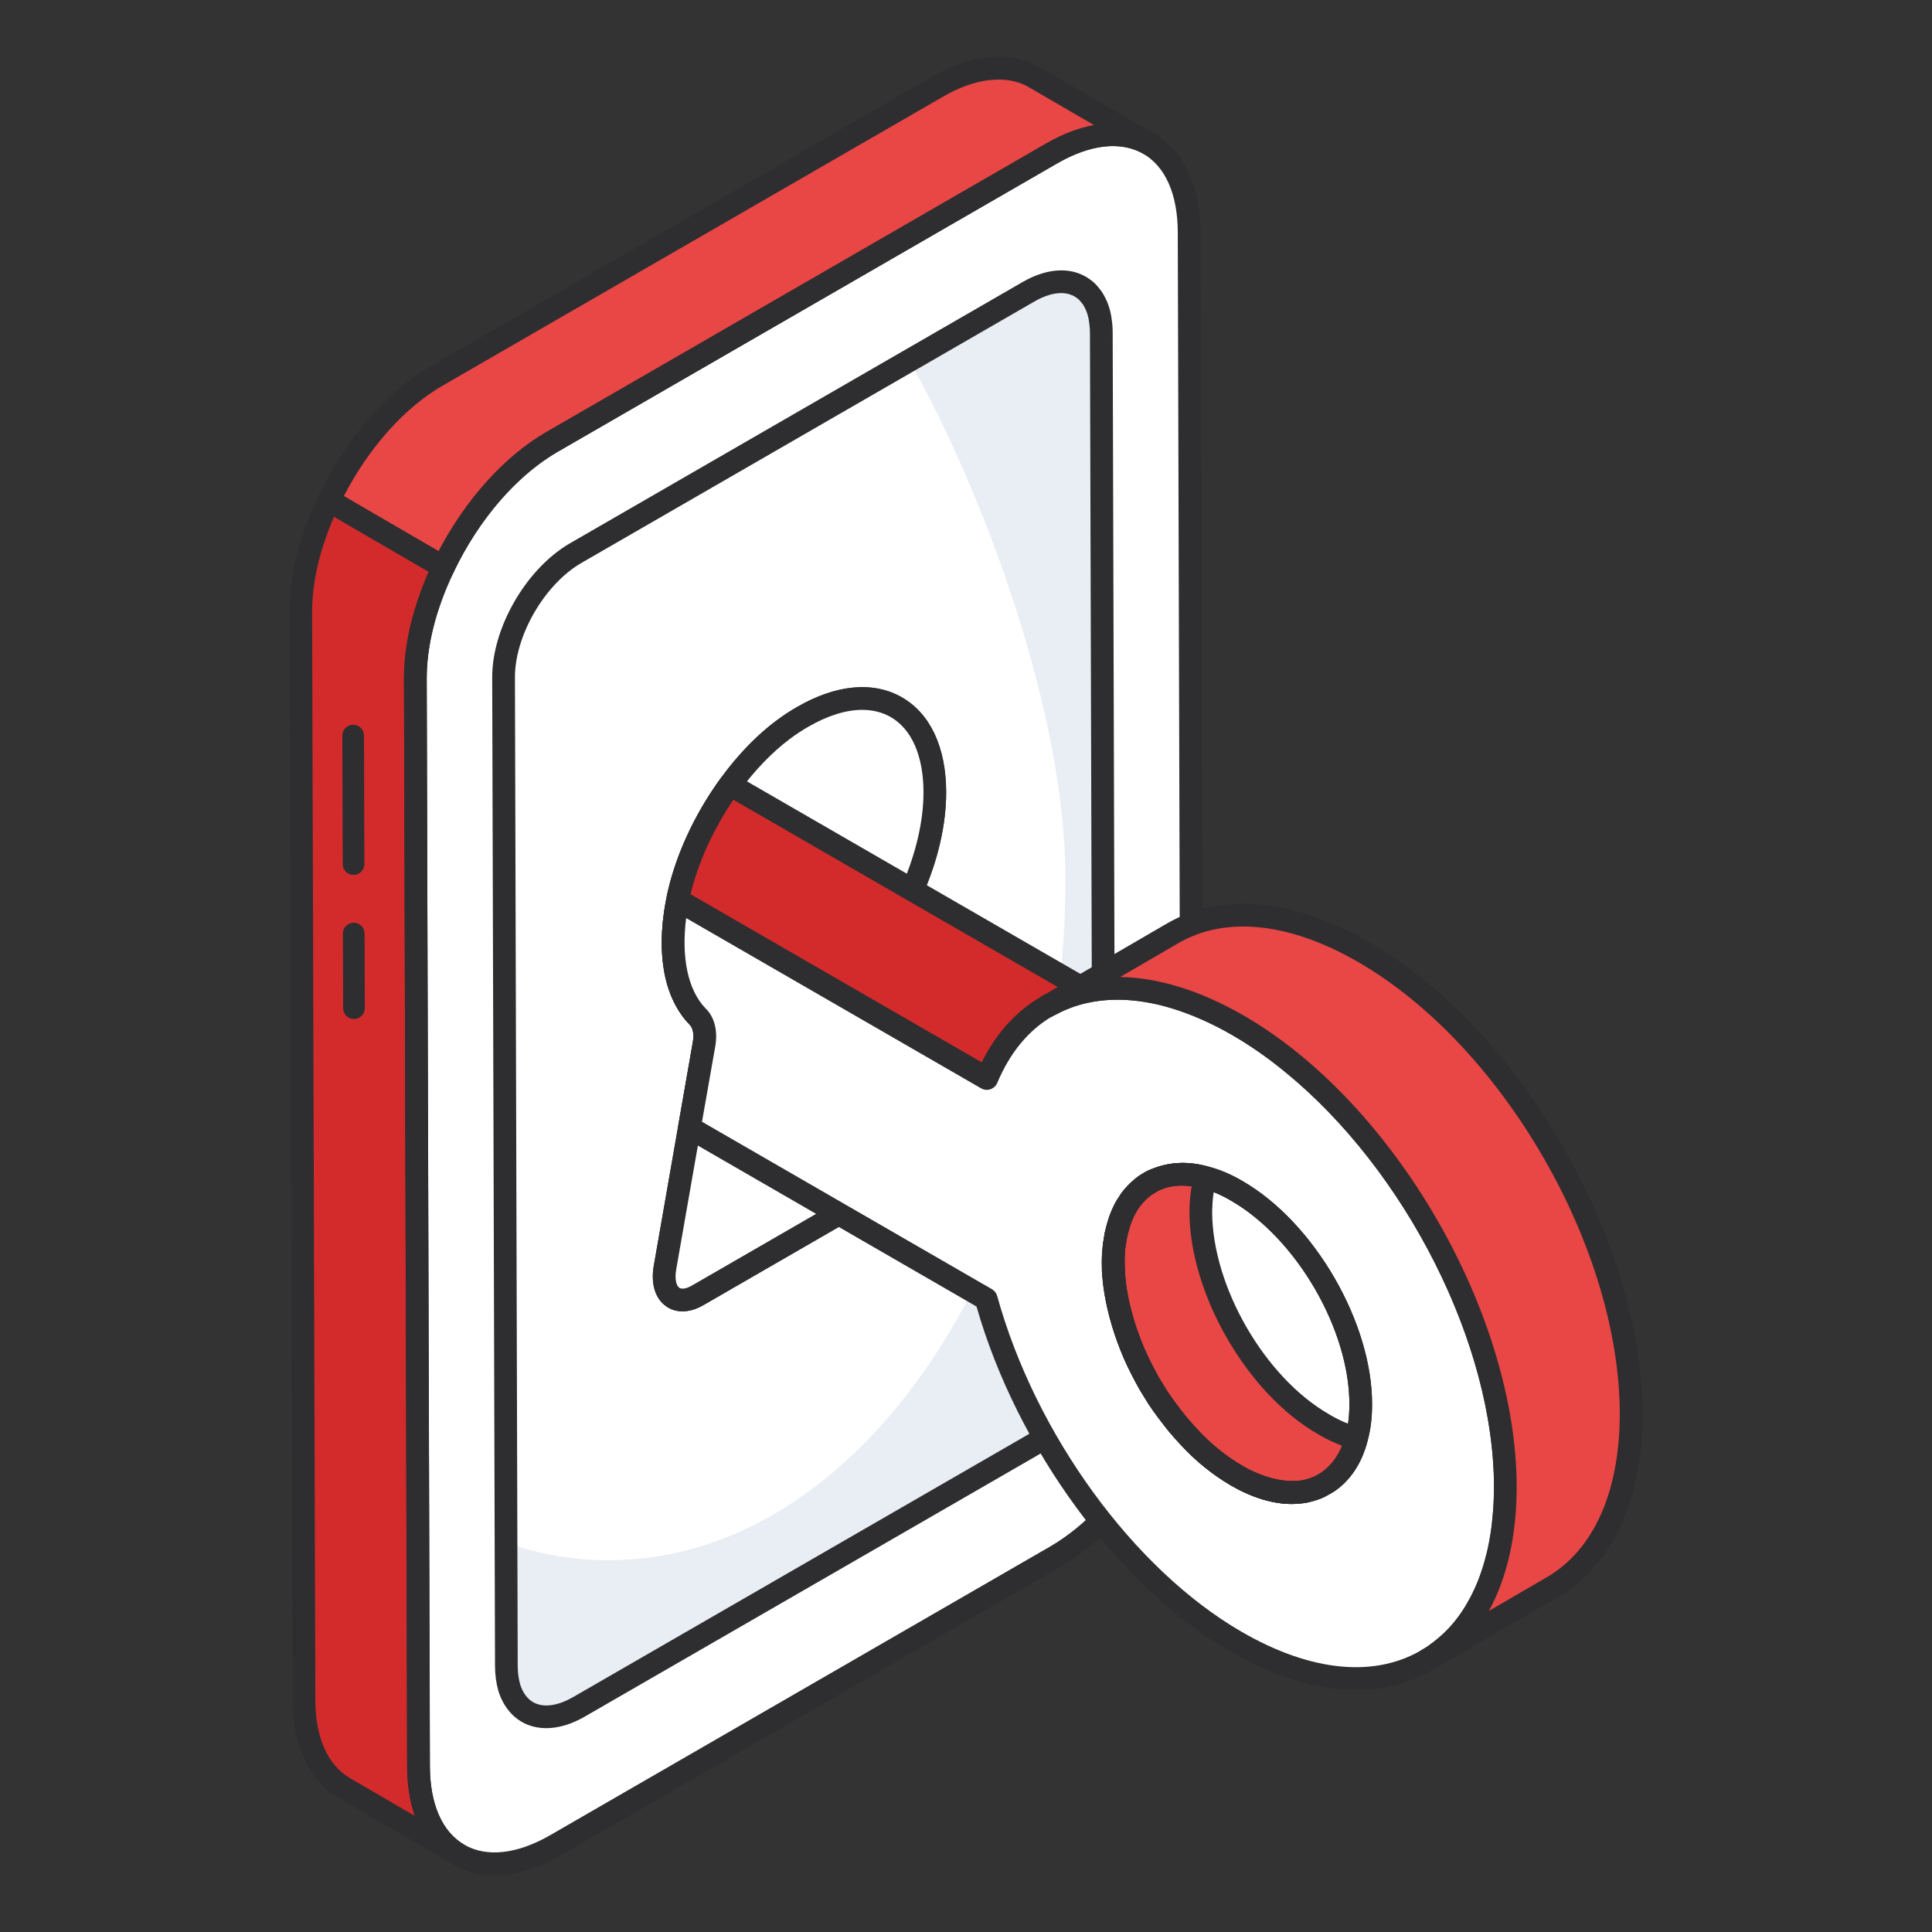 <svg width="64" height="64" viewBox="0 0 64 64" fill="none" xmlns="http://www.w3.org/2000/svg">
<rect x="0" y="0" width="64" height="64" fill="#333333" stroke="none"/>
<path d="M34.829 5.088C37.339 3.639 39.385 4.799 39.394 7.683L39.496 43.708C39.504 46.6 37.47 50.116 34.961 51.565L18.423 61.115C15.913 62.565 13.872 61.401 13.864 58.51L13.762 22.485C13.754 19.6 15.781 16.088 18.291 14.638L34.829 5.088Z" fill="white"/>
<path d="M36.574 43.738C36.583 45.253 35.505 47.112 34.195 47.874L19.17 56.545C18.083 57.168 17.163 56.871 16.866 55.895C16.8 55.69 16.763 55.449 16.763 55.179L16.754 51.099H16.763C17.86 51.489 18.993 51.685 20.164 51.685C28.518 51.685 35.292 41.563 35.292 29.072C35.292 23.598 32.588 16.33 30.125 11.943L32.132 10.781L34.084 9.657C34.818 9.238 35.468 9.238 35.914 9.582C35.989 9.638 36.054 9.703 36.109 9.777C36.175 9.852 36.221 9.926 36.267 10.019C36.36 10.196 36.425 10.4 36.453 10.642C36.472 10.763 36.481 10.893 36.481 11.023L36.574 43.738Z" fill="#E9EDF4"/>
<path d="M10.069 56.307C10.069 57.743 10.58 58.748 11.397 59.224L15.184 61.433C14.368 60.957 13.865 59.951 13.865 58.506L13.757 22.481C13.754 21.293 14.11 20.004 14.69 18.79L10.894 16.582C10.313 17.797 9.957 19.09 9.961 20.282" fill="#D32B2B"/>
<path d="M18.29 14.635L34.822 5.092C36.088 4.356 37.237 4.293 38.062 4.769L34.266 2.561C33.44 2.085 32.291 2.148 31.035 2.884L14.494 12.436C13.017 13.285 11.722 14.852 10.895 16.582L14.69 18.79C15.517 17.06 16.813 15.49 18.29 14.635Z" fill="#E94646"/>
<path d="M16.381 62.117C15.883 62.117 15.42 62 15.009 61.764C14.03 61.2 13.489 60.046 13.485 58.512L13.383 22.486C13.374 19.486 15.49 15.82 18.1 14.312L34.638 4.763C35.979 3.989 37.261 3.875 38.245 4.441C39.222 5.003 39.763 6.154 39.767 7.683L39.87 43.707C39.878 46.711 37.759 50.383 35.147 51.892L18.609 61.442C17.831 61.891 17.073 62.117 16.381 62.117ZM36.867 4.839C36.307 4.839 35.676 5.033 35.015 5.415L18.477 14.965C16.075 16.352 14.128 19.725 14.136 22.484L14.238 58.51C14.241 59.764 14.649 60.687 15.384 61.111C16.125 61.536 17.136 61.422 18.232 60.789L34.77 51.24C37.175 49.851 39.125 46.473 39.117 43.709L39.015 7.684C39.011 6.436 38.604 5.516 37.87 5.093C37.575 4.923 37.236 4.839 36.867 4.839Z" fill="#2E2E30"/>
<path d="M18.094 57.248C17.878 57.248 17.672 57.21 17.482 57.135C17.019 56.951 16.673 56.55 16.506 56.004C16.433 55.736 16.398 55.462 16.398 55.18L16.305 22.456C16.294 20.807 17.421 18.851 18.87 18.003L33.897 9.33C34.741 8.849 35.56 8.831 36.145 9.284C36.245 9.359 36.336 9.45 36.412 9.553C36.475 9.622 36.539 9.718 36.606 9.852C36.721 10.07 36.797 10.325 36.829 10.6C36.848 10.725 36.859 10.874 36.859 11.024L36.952 43.738C36.962 45.37 35.81 47.372 34.386 48.2L19.359 56.872C18.925 57.121 18.492 57.248 18.094 57.248ZM35.15 9.709C34.89 9.709 34.592 9.801 34.272 9.984L19.248 18.655C18.032 19.365 17.049 21.069 17.058 22.452L17.15 55.179C17.15 55.395 17.177 55.602 17.23 55.795C17.296 56.012 17.445 56.31 17.76 56.434C18.082 56.564 18.518 56.487 18.984 56.219L34.009 47.548C35.204 46.853 36.207 45.109 36.199 43.74L36.106 11.024C36.106 10.912 36.098 10.802 36.082 10.698C36.059 10.501 36.012 10.341 35.936 10.195C35.896 10.115 35.867 10.07 35.829 10.028C35.775 9.958 35.735 9.918 35.689 9.883C35.538 9.767 35.356 9.709 35.15 9.709Z" fill="#2E2E30"/>
<path d="M15.185 61.809C15.121 61.809 15.056 61.793 14.996 61.758L11.208 59.549C10.232 58.979 9.694 57.828 9.694 56.306L9.586 20.283C9.582 19.091 9.917 17.756 10.556 16.419C10.601 16.325 10.684 16.253 10.784 16.223C10.885 16.189 10.993 16.203 11.085 16.257L14.88 18.465C15.05 18.563 15.115 18.775 15.031 18.953C14.442 20.184 14.132 21.404 14.135 22.48L14.243 58.505C14.243 59.758 14.645 60.681 15.376 61.107C15.555 61.212 15.616 61.443 15.511 61.622C15.441 61.742 15.315 61.809 15.185 61.809ZM11.065 17.117C10.586 18.224 10.336 19.31 10.339 20.281L10.446 56.306C10.446 57.549 10.852 58.469 11.588 58.898L13.743 60.155C13.576 59.675 13.49 59.121 13.49 58.506L13.382 22.482C13.379 21.387 13.663 20.171 14.206 18.943L11.065 17.117Z" fill="#2E2E30"/>
<path d="M14.692 19.167C14.626 19.167 14.561 19.149 14.503 19.115L10.707 16.908C10.537 16.809 10.472 16.597 10.556 16.42C11.459 14.533 12.826 12.961 14.308 12.11L30.848 2.557C32.161 1.788 33.478 1.671 34.455 2.235L38.253 4.443C38.432 4.547 38.493 4.778 38.39 4.957C38.285 5.136 38.057 5.2 37.876 5.095C37.129 4.665 36.111 4.78 35.013 5.418L18.48 14.962C17.125 15.746 15.869 17.2 15.032 18.953C14.987 19.047 14.903 19.119 14.803 19.149C14.766 19.161 14.729 19.167 14.692 19.167ZM11.39 16.434L14.534 18.262C15.432 16.539 16.717 15.112 18.103 14.309L34.636 4.766C35.185 4.446 35.725 4.239 36.24 4.144L34.078 2.886C33.344 2.463 32.303 2.58 31.227 3.209L14.684 12.762C13.411 13.493 12.224 14.82 11.39 16.434Z" fill="#2E2E30"/>
<path d="M11.726 33.756C11.528 33.756 11.367 33.596 11.367 33.398L11.359 30.925C11.358 30.727 11.519 30.566 11.717 30.565C11.915 30.565 12.077 30.725 12.077 30.923L12.085 33.396C12.085 33.594 11.924 33.756 11.726 33.756C11.726 33.756 11.726 33.756 11.726 33.756Z" fill="#2E2E30"/>
<path d="M11.712 28.983C11.514 28.983 11.353 28.823 11.353 28.625L11.34 24.368C11.339 24.17 11.499 24.009 11.698 24.008C11.896 24.008 12.057 24.168 12.058 24.366L12.07 28.623C12.071 28.821 11.91 28.982 11.712 28.983C11.712 28.983 11.712 28.983 11.712 28.983Z" fill="#2E2E30"/>
<path d="M26.588 23.747C29.015 22.346 30.954 23.462 30.962 26.238C30.965 27.301 30.682 28.466 30.181 29.57C29.978 30 29.884 30.43 29.966 30.758L31.291 36.634C31.457 37.337 30.928 38.393 30.221 38.801L23.108 42.91C22.4 43.318 21.868 42.874 22.029 41.983L23.316 34.599C23.396 34.177 23.3 33.857 23.095 33.662C22.398 32.937 22.109 31.648 22.417 29.951C22.806 27.8 24.243 25.435 25.942 24.172C26.161 24.011 26.376 23.869 26.588 23.747Z" fill="white"/>
<path d="M22.608 43.44C22.41 43.44 22.226 43.384 22.067 43.273C21.699 43.014 21.551 42.52 21.66 41.916L22.946 34.535C22.998 34.262 22.959 34.051 22.837 33.934C22.006 33.07 21.729 31.636 22.048 29.884C22.452 27.649 23.962 25.176 25.719 23.87C25.95 23.699 26.177 23.551 26.4 23.421C26.4 23.421 26.401 23.421 26.401 23.421C27.697 22.672 28.932 22.558 29.876 23.103C30.816 23.644 31.335 24.756 31.34 26.237C31.342 27.34 31.061 28.546 30.525 29.725C30.347 30.104 30.277 30.446 30.333 30.667L31.66 36.551C31.86 37.404 31.266 38.634 30.41 39.127L23.297 43.236C23.063 43.371 22.827 43.44 22.608 43.44ZM26.778 24.073C26.578 24.189 26.375 24.322 26.168 24.475C24.552 25.676 23.162 27.956 22.789 30.018C22.519 31.504 22.73 32.738 23.368 33.401C23.67 33.689 23.787 34.144 23.687 34.67L22.401 42.047C22.341 42.379 22.408 42.592 22.5 42.656C22.582 42.714 22.743 42.685 22.921 42.583L30.034 38.475C30.604 38.147 31.053 37.261 30.926 36.72L29.601 30.841C29.476 30.348 29.663 29.789 29.842 29.409C30.331 28.332 30.589 27.234 30.587 26.238C30.583 25.038 30.198 24.157 29.501 23.756C28.8 23.352 27.833 23.464 26.778 24.073Z" fill="#2E2E30"/>
<path d="M30.224 38.803L27.78 40.206L23.106 42.911C22.4 43.32 21.87 42.874 22.028 41.982L22.837 37.353L23.32 34.602C23.394 34.175 23.301 33.859 23.097 33.663C22.4 32.938 22.112 31.647 22.419 29.955C22.428 29.909 22.437 29.862 22.446 29.816C22.707 28.514 23.348 27.139 24.184 25.996C24.704 25.28 25.308 24.648 25.94 24.174C26.163 24.007 26.377 23.867 26.591 23.747C29.016 22.343 30.958 23.458 30.967 26.237C30.967 27.269 30.698 28.403 30.224 29.481C30.215 29.509 30.196 29.546 30.187 29.574C29.982 30.002 29.889 30.429 29.964 30.754L30.846 34.667L31.293 36.638C31.46 37.335 30.93 38.394 30.224 38.803Z" fill="white"/>
<path d="M22.609 43.441C22.412 43.441 22.228 43.386 22.07 43.275C21.701 43.017 21.552 42.522 21.659 41.916L22.95 34.537C22.984 34.344 22.992 34.082 22.838 33.935C22.008 33.073 21.732 31.639 22.05 29.889C22.05 29.886 22.078 29.744 22.079 29.742C22.346 28.408 22.986 26.999 23.881 25.774C24.43 25.02 25.064 24.362 25.716 23.873C25.953 23.695 26.18 23.547 26.407 23.419C27.7 22.67 28.933 22.557 29.879 23.1C30.819 23.64 31.341 24.754 31.345 26.237C31.345 27.305 31.077 28.479 30.57 29.633C30.564 29.649 30.535 29.721 30.528 29.737C30.354 30.099 30.281 30.447 30.332 30.671L31.661 36.555C31.864 37.404 31.27 38.633 30.414 39.128C30.414 39.129 30.413 39.129 30.413 39.129L23.296 43.238C23.062 43.373 22.827 43.441 22.609 43.441ZM28.563 23.515C28.027 23.515 27.42 23.703 26.78 24.073C26.577 24.188 26.376 24.319 26.168 24.476C25.575 24.92 24.995 25.523 24.49 26.218C23.669 27.34 23.059 28.678 22.817 29.889L22.42 29.956L22.791 30.023C22.521 31.508 22.732 32.74 23.369 33.402C23.666 33.685 23.784 34.139 23.692 34.667L22.401 42.047C22.342 42.379 22.409 42.593 22.501 42.658C22.585 42.716 22.741 42.689 22.919 42.586L30.037 38.477C30.597 38.152 31.054 37.252 30.928 36.725L29.598 30.837C29.508 30.444 29.597 29.937 29.849 29.412C30.346 28.27 30.592 27.201 30.592 26.238C30.588 25.037 30.202 24.154 29.504 23.753C29.227 23.594 28.91 23.515 28.563 23.515Z" fill="#2E2E30"/>
<path d="M36.857 33.31L32.685 35.727L30.845 34.667L22.445 29.816C22.706 28.514 23.347 27.139 24.183 25.996L30.223 29.481L35.789 32.697L36.03 32.836H36.04L36.857 33.31Z" fill="#D32B2B"/>
<path d="M32.687 36.103C32.622 36.103 32.557 36.086 32.499 36.053L22.258 30.142C22.119 30.061 22.046 29.9 22.078 29.742C22.345 28.407 22.985 26.998 23.881 25.773C23.993 25.618 24.206 25.574 24.372 25.669L36.178 32.486C36.197 32.493 36.214 32.501 36.23 32.51L37.048 32.985C37.164 33.052 37.235 33.176 37.235 33.31C37.235 33.444 37.164 33.568 37.048 33.635L32.876 36.052C32.818 36.086 32.752 36.103 32.687 36.103ZM22.874 29.627L32.687 35.292L36.108 33.31L35.894 33.185C35.876 33.179 35.859 33.171 35.844 33.162L24.294 26.494C23.628 27.473 23.123 28.587 22.874 29.627Z" fill="#2E2E30"/>
<path d="M49.868 49.296C49.868 49.482 49.859 49.668 49.849 49.853C49.84 50.011 49.831 50.16 49.812 50.309C49.794 50.56 49.766 50.801 49.719 51.034C49.682 51.285 49.626 51.517 49.561 51.74C49.533 51.861 49.496 51.973 49.459 52.084C49.366 52.382 49.255 52.66 49.124 52.921C49.087 53.014 49.041 53.097 48.994 53.172C48.688 53.748 48.297 54.231 47.833 54.593C47.759 54.659 47.675 54.724 47.591 54.779C47.517 54.844 47.443 54.891 47.359 54.937C45.733 55.941 43.456 55.839 40.938 54.38C37.165 52.196 33.932 47.604 32.668 43.032L27.78 40.206L22.837 37.353L23.32 34.602C23.395 34.174 23.302 33.858 23.097 33.663C22.4 32.938 22.112 31.646 22.419 29.955C22.428 29.908 22.438 29.862 22.447 29.815L30.847 34.667L32.687 35.727C33.142 34.639 33.83 33.83 34.694 33.329C34.712 33.319 34.722 33.319 34.74 33.301C34.768 33.291 34.787 33.282 34.815 33.273C34.88 33.236 34.935 33.208 34.991 33.18C35.093 33.133 35.196 33.087 35.298 33.05C35.409 33.003 35.512 32.966 35.623 32.938C35.735 32.901 35.846 32.873 35.958 32.855C35.976 32.845 36.004 32.845 36.032 32.836H36.041C36.106 32.827 36.171 32.808 36.246 32.799C37.342 32.632 38.596 32.827 39.944 33.422C40.288 33.57 40.641 33.747 40.994 33.951C41.607 34.304 42.202 34.723 42.778 35.197C46.829 38.487 49.877 44.379 49.868 49.296Z" fill="white"/>
<path d="M44.923 55.984C43.637 55.984 42.218 55.555 40.751 54.705C37.055 52.566 33.694 47.989 32.349 43.281L22.651 37.679C22.514 37.6 22.441 37.444 22.468 37.288L22.951 34.537C22.985 34.344 22.992 34.082 22.839 33.935C22.009 33.073 21.732 31.639 22.05 29.888C22.072 29.768 22.165 29.595 22.276 29.544C22.388 29.493 22.531 29.431 22.637 29.489L32.518 35.193C32.996 34.228 33.663 33.492 34.507 33.003C34.548 32.961 34.569 32.962 34.625 32.943C34.697 32.907 34.759 32.876 34.819 32.846C34.947 32.787 35.06 32.736 35.172 32.696C35.284 32.648 35.404 32.605 35.535 32.573C35.63 32.54 35.752 32.508 35.877 32.487C35.896 32.481 35.915 32.476 35.929 32.474C35.967 32.462 35.993 32.459 36.033 32.459C36.102 32.441 36.15 32.431 36.202 32.425C37.39 32.248 38.705 32.463 40.098 33.077C40.466 33.236 40.833 33.421 41.184 33.626C41.801 33.981 42.418 34.412 43.019 34.907C47.215 38.314 50.255 44.366 50.246 49.297C50.246 49.489 50.237 49.68 50.227 49.873C50.217 50.042 50.207 50.199 50.187 50.356C50.169 50.603 50.139 50.861 50.09 51.108C50.053 51.359 49.994 51.607 49.924 51.846C49.9 51.958 49.859 52.08 49.818 52.203C49.722 52.51 49.602 52.81 49.463 53.089C49.429 53.176 49.372 53.281 49.315 53.373C48.992 53.98 48.568 54.498 48.066 54.891C47.996 54.953 47.899 55.028 47.803 55.092C47.739 55.153 47.639 55.214 47.546 55.266C46.77 55.745 45.883 55.984 44.923 55.984ZM23.255 37.159L32.858 42.705C32.944 42.755 33.006 42.836 33.033 42.931C34.299 47.514 37.553 51.985 41.128 54.054C43.44 55.394 45.581 55.594 47.163 54.617C47.245 54.571 47.297 54.539 47.345 54.497C47.454 54.419 47.525 54.364 47.587 54.31C48.02 53.971 48.377 53.532 48.664 52.995C48.713 52.915 48.748 52.85 48.777 52.781C48.911 52.51 49.015 52.248 49.101 51.972C49.137 51.865 49.171 51.765 49.196 51.657C49.262 51.427 49.314 51.212 49.349 50.979C49.395 50.743 49.421 50.517 49.438 50.282C49.458 50.122 49.466 49.981 49.475 49.831C49.484 49.655 49.493 49.475 49.493 49.296C49.502 44.574 46.579 38.767 42.542 35.489C41.972 35.02 41.389 34.612 40.808 34.278C40.48 34.088 40.14 33.916 39.796 33.767C38.534 33.211 37.359 33.01 36.304 33.171L36.208 33.188C36.2 33.19 36.104 33.207 36.096 33.209C35.928 33.242 35.837 33.264 35.745 33.295C35.622 33.328 35.538 33.358 35.445 33.397C35.335 33.438 35.242 33.48 35.15 33.522C35.107 33.544 35.06 33.567 35.006 33.599C34.991 33.608 34.943 33.627 34.922 33.635C34.897 33.651 34.874 33.661 34.854 33.669C34.077 34.123 33.456 34.869 33.036 35.872C32.994 35.972 32.911 36.048 32.809 36.083C32.708 36.118 32.594 36.107 32.501 36.053L22.73 30.413C22.563 31.723 22.789 32.798 23.37 33.402C23.666 33.685 23.785 34.138 23.693 34.667L23.255 37.159Z" fill="#2E2E30"/>
<path d="M44.933 47.642C44.756 48.32 44.412 48.822 43.938 49.119C43.92 49.138 43.901 49.147 43.873 49.157C43.715 49.25 43.548 49.324 43.362 49.37C43.269 49.398 43.177 49.417 43.084 49.426C42.991 49.435 42.898 49.445 42.795 49.445C42.238 49.445 41.615 49.259 40.956 48.878C40.677 48.711 40.398 48.525 40.138 48.311C39.868 48.097 39.618 47.855 39.376 47.595C39.255 47.465 39.134 47.326 39.014 47.186C38.791 46.907 38.568 46.619 38.363 46.313C38.261 46.155 38.168 45.987 38.066 45.829C37.889 45.513 37.722 45.188 37.573 44.853C37.285 44.184 37.072 43.487 36.96 42.818C36.895 42.474 36.867 42.13 36.867 41.796C36.867 41.694 36.877 41.6 36.886 41.508V41.433C36.895 41.34 36.904 41.247 36.923 41.154C36.923 41.145 36.923 41.145 36.923 41.136C36.932 41.089 36.942 41.034 36.951 40.987C36.951 40.941 36.969 40.894 36.979 40.848C36.997 40.755 37.025 40.662 37.053 40.569C37.072 40.513 37.09 40.448 37.109 40.392C37.183 40.197 37.267 40.011 37.378 39.853C37.434 39.76 37.499 39.677 37.573 39.593C37.583 39.584 37.583 39.584 37.592 39.574C37.666 39.491 37.741 39.426 37.815 39.361C37.889 39.296 37.954 39.249 38.038 39.203C38.103 39.156 38.168 39.128 38.233 39.091C38.716 38.868 39.292 38.831 39.924 39.007C39.831 39.333 39.785 39.705 39.776 40.123C39.776 42.725 41.606 45.904 43.855 47.186C44.227 47.409 44.589 47.558 44.933 47.642Z" fill="#E94646"/>
<path d="M42.797 49.822C42.161 49.822 41.479 49.615 40.769 49.205C40.432 49.002 40.15 48.807 39.901 48.603C39.641 48.396 39.378 48.149 39.102 47.852C38.978 47.719 38.854 47.576 38.73 47.433C38.492 47.135 38.262 46.837 38.052 46.523C37.995 46.434 37.943 46.348 37.891 46.262L37.751 46.034C37.556 45.687 37.384 45.352 37.231 45.006C36.925 44.296 36.704 43.562 36.59 42.88C36.526 42.538 36.492 42.171 36.492 41.796C36.492 41.684 36.501 41.583 36.511 41.482C36.523 41.291 36.535 41.185 36.556 41.081C36.556 41.078 36.583 40.916 36.583 40.914C36.576 40.907 36.593 40.841 36.605 40.797C36.631 40.673 36.661 40.571 36.692 40.468C36.692 40.468 36.724 40.365 36.724 40.365C36.725 40.363 36.752 40.277 36.753 40.275C36.86 39.991 36.957 39.8 37.072 39.637C37.126 39.547 37.204 39.444 37.294 39.343C37.397 39.229 37.483 39.153 37.569 39.078C37.661 38.996 37.747 38.935 37.856 38.875C37.881 38.853 37.939 38.822 37.998 38.792C38.65 38.484 39.324 38.448 40.027 38.645C40.124 38.672 40.206 38.737 40.255 38.824C40.304 38.911 40.316 39.015 40.288 39.112C40.206 39.397 40.162 39.729 40.154 40.131C40.154 42.615 41.898 45.637 44.043 46.859C44.377 47.059 44.704 47.198 45.023 47.276C45.121 47.3 45.206 47.363 45.257 47.449C45.309 47.535 45.324 47.639 45.299 47.737C45.1 48.499 44.7 49.087 44.14 49.439C44.114 49.455 44.023 49.504 43.994 49.514C43.864 49.6 43.664 49.684 43.456 49.736C43.355 49.766 43.239 49.789 43.122 49.801C43.003 49.813 42.905 49.822 42.797 49.822ZM39.152 39.272C38.879 39.272 38.626 39.326 38.393 39.434C38.317 39.474 38.287 39.49 38.256 39.511C38.162 39.566 38.119 39.596 38.066 39.643C38.002 39.699 37.938 39.753 37.876 39.824C37.797 39.91 37.746 39.975 37.702 40.048C37.61 40.18 37.54 40.321 37.462 40.526L37.412 40.688C37.389 40.764 37.365 40.843 37.35 40.922C37.349 40.922 37.327 41.014 37.327 41.015L37.309 41.128C37.309 41.153 37.299 41.206 37.294 41.229C37.277 41.31 37.27 41.39 37.262 41.47C37.253 41.634 37.245 41.711 37.245 41.796C37.245 42.125 37.274 42.445 37.331 42.749C37.437 43.379 37.64 44.053 37.92 44.705C38.063 45.025 38.225 45.34 38.396 45.646C38.436 45.706 38.487 45.79 38.537 45.874C38.584 45.953 38.631 46.032 38.681 46.108C38.876 46.401 39.093 46.681 39.309 46.951C39.418 47.076 39.535 47.212 39.653 47.339C39.904 47.609 40.139 47.831 40.374 48.016C40.599 48.201 40.852 48.376 41.151 48.556C41.835 48.95 42.497 49.105 43.026 49.054C43.118 49.045 43.188 49.031 43.257 49.01C43.41 48.971 43.545 48.914 43.684 48.832C44.044 48.609 44.295 48.298 44.458 47.891C44.192 47.795 43.926 47.667 43.663 47.509C41.316 46.172 39.401 42.856 39.401 40.123C39.407 39.817 39.432 39.545 39.475 39.296C39.364 39.28 39.257 39.272 39.152 39.272Z" fill="#2E2E30"/>
<path d="M54.032 46.88C54.017 49.674 53.027 51.64 51.431 52.572L47.262 54.996C48.858 54.065 49.849 52.099 49.864 49.304C49.879 43.672 45.902 36.782 40.995 33.958C38.526 32.539 36.294 32.406 34.684 33.337L38.852 30.913C40.463 29.981 42.695 30.114 45.163 31.534C50.071 34.357 54.047 41.247 54.032 46.88Z" fill="#E94646"/>
<path d="M47.265 55.374C47.135 55.374 47.009 55.307 46.939 55.186C46.834 55.007 46.895 54.776 47.074 54.671C48.618 53.771 49.475 51.864 49.489 49.303C49.504 43.785 45.61 37.047 40.809 34.285C38.543 32.98 36.435 32.761 34.874 33.663C34.874 33.663 34.874 33.663 34.873 33.664C34.694 33.768 34.464 33.707 34.359 33.527C34.255 33.347 34.316 33.117 34.496 33.012L38.664 30.588C40.469 29.545 42.844 29.765 45.352 31.207C50.362 34.091 54.425 41.122 54.41 46.881C54.396 49.719 53.405 51.856 51.622 52.898L47.453 55.322C47.394 55.357 47.329 55.374 47.265 55.374ZM37.108 32.364C38.369 32.385 39.755 32.81 41.184 33.632C46.194 36.515 50.257 43.546 50.242 49.306C50.233 50.906 49.915 52.282 49.32 53.365L51.243 52.247C52.787 51.345 53.644 49.439 53.657 46.878C53.671 41.36 49.778 34.623 44.977 31.86C42.711 30.557 40.602 30.336 39.042 31.239L37.108 32.364Z" fill="#2E2E30"/>
<path d="M42.799 49.822C42.163 49.822 41.481 49.615 40.771 49.205C40.175 48.856 39.615 48.401 39.104 47.852C38.98 47.719 38.856 47.576 38.732 47.433C38.494 47.135 38.264 46.837 38.054 46.523C37.997 46.434 37.945 46.348 37.893 46.262L37.753 46.034C37.559 45.687 37.386 45.352 37.233 45.006C36.927 44.296 36.706 43.562 36.592 42.88C36.532 42.502 36.504 42.148 36.504 41.796C36.504 41.681 36.504 41.576 36.515 41.471C36.526 41.291 36.536 41.185 36.558 41.081C36.583 40.903 36.597 40.821 36.622 40.74C36.71 40.331 36.863 39.953 37.068 39.645C37.127 39.547 37.206 39.444 37.296 39.343C37.395 39.219 37.511 39.121 37.592 39.06C37.663 38.996 37.749 38.935 37.857 38.875C37.883 38.853 37.941 38.822 38 38.792C38.652 38.484 39.326 38.448 40.029 38.645C40.395 38.737 40.782 38.9 41.169 39.129C43.539 40.5 45.462 43.819 45.452 46.527C45.452 46.977 45.401 47.387 45.298 47.745C45.102 48.499 44.702 49.087 44.142 49.439C44.131 49.446 44.107 49.459 44.081 49.473C43.898 49.592 43.7 49.675 43.458 49.736C43.356 49.767 43.25 49.789 43.121 49.801C43.005 49.813 42.907 49.822 42.799 49.822ZM39.152 39.273C38.879 39.273 38.626 39.326 38.395 39.434C38.319 39.474 38.289 39.49 38.258 39.511C38.164 39.566 38.121 39.596 38.068 39.643C37.983 39.708 37.929 39.76 37.894 39.806C37.799 39.91 37.748 39.975 37.704 40.048C37.542 40.292 37.426 40.583 37.35 40.929C37.328 41.006 37.321 41.056 37.313 41.107C37.313 41.11 37.298 41.2 37.297 41.203C37.279 41.31 37.272 41.39 37.264 41.47C37.256 41.626 37.257 41.706 37.257 41.796C37.257 42.108 37.282 42.423 37.335 42.76C37.439 43.379 37.642 44.053 37.923 44.705C38.065 45.025 38.227 45.34 38.398 45.646C38.438 45.706 38.489 45.79 38.539 45.874C38.586 45.953 38.633 46.032 38.683 46.108C38.878 46.401 39.095 46.681 39.311 46.951C39.42 47.076 39.538 47.212 39.655 47.339C40.11 47.828 40.626 48.248 41.149 48.553C41.837 48.95 42.499 49.105 43.028 49.054C43.128 49.045 43.191 49.03 43.259 49.01C43.434 48.966 43.56 48.913 43.673 48.841C43.697 48.825 43.725 48.811 43.752 48.802C44.173 48.502 44.429 48.096 44.572 47.547C44.657 47.252 44.7 46.901 44.7 46.526C44.708 44.057 42.954 41.031 40.789 39.78C40.461 39.586 40.142 39.449 39.837 39.373C39.596 39.306 39.367 39.273 39.152 39.273Z" fill="#2E2E30"/>
<path d="M42.799 49.822C42.163 49.822 41.481 49.615 40.771 49.205C40.434 49.002 40.152 48.807 39.903 48.603C39.643 48.396 39.38 48.149 39.104 47.852C38.98 47.719 38.856 47.576 38.732 47.433C38.494 47.135 38.264 46.837 38.054 46.523C37.997 46.434 37.945 46.348 37.893 46.262L37.753 46.034C37.559 45.687 37.386 45.352 37.233 45.006C36.927 44.296 36.706 43.562 36.592 42.88C36.532 42.502 36.504 42.148 36.504 41.796C36.504 41.681 36.504 41.576 36.515 41.471C36.526 41.291 36.536 41.185 36.558 41.081C36.558 41.078 36.585 40.916 36.585 40.914C36.578 40.907 36.595 40.841 36.607 40.797C36.633 40.673 36.663 40.571 36.694 40.468C36.694 40.468 36.726 40.365 36.726 40.365C36.727 40.363 36.754 40.277 36.755 40.275C36.862 39.991 36.959 39.8 37.074 39.637C37.127 39.547 37.206 39.444 37.296 39.343C37.399 39.229 37.485 39.153 37.571 39.078C37.663 38.996 37.749 38.935 37.857 38.875C37.883 38.853 37.941 38.822 38 38.792C38.652 38.484 39.326 38.448 40.029 38.645C40.395 38.737 40.782 38.9 41.169 39.129C43.539 40.5 45.462 43.819 45.452 46.527C45.452 46.978 45.401 47.388 45.298 47.745C45.102 48.499 44.702 49.087 44.142 49.439C44.131 49.446 44.107 49.459 44.081 49.473C43.898 49.592 43.7 49.675 43.458 49.736C43.357 49.766 43.241 49.789 43.124 49.801C43.005 49.813 42.907 49.822 42.799 49.822ZM39.152 39.273C38.879 39.273 38.626 39.326 38.395 39.434C38.319 39.474 38.289 39.49 38.258 39.511C38.164 39.566 38.121 39.596 38.068 39.643C38.004 39.699 37.941 39.753 37.878 39.824C37.799 39.91 37.748 39.975 37.704 40.048C37.612 40.18 37.542 40.321 37.464 40.526L37.414 40.688C37.391 40.764 37.367 40.843 37.352 40.922C37.351 40.922 37.329 41.014 37.329 41.015L37.311 41.128C37.311 41.153 37.301 41.206 37.296 41.229C37.279 41.31 37.272 41.39 37.264 41.47C37.256 41.626 37.257 41.706 37.257 41.796C37.257 42.108 37.282 42.423 37.335 42.76C37.439 43.379 37.642 44.053 37.923 44.705C38.065 45.025 38.227 45.34 38.398 45.646C38.438 45.706 38.489 45.79 38.539 45.874C38.586 45.953 38.633 46.032 38.683 46.108C38.878 46.401 39.095 46.681 39.311 46.951C39.42 47.076 39.538 47.212 39.655 47.339C39.906 47.609 40.141 47.831 40.376 48.016C40.601 48.201 40.854 48.376 41.153 48.556C41.837 48.95 42.499 49.105 43.028 49.054C43.12 49.045 43.19 49.031 43.259 49.01C43.434 48.966 43.56 48.913 43.673 48.841C43.698 48.824 43.724 48.811 43.752 48.802C44.173 48.502 44.429 48.096 44.572 47.547C44.657 47.252 44.7 46.901 44.7 46.526C44.708 44.058 42.954 41.031 40.789 39.78C40.461 39.586 40.142 39.449 39.837 39.373C39.596 39.306 39.367 39.273 39.152 39.273Z" fill="#2E2E30"/>
</svg>
